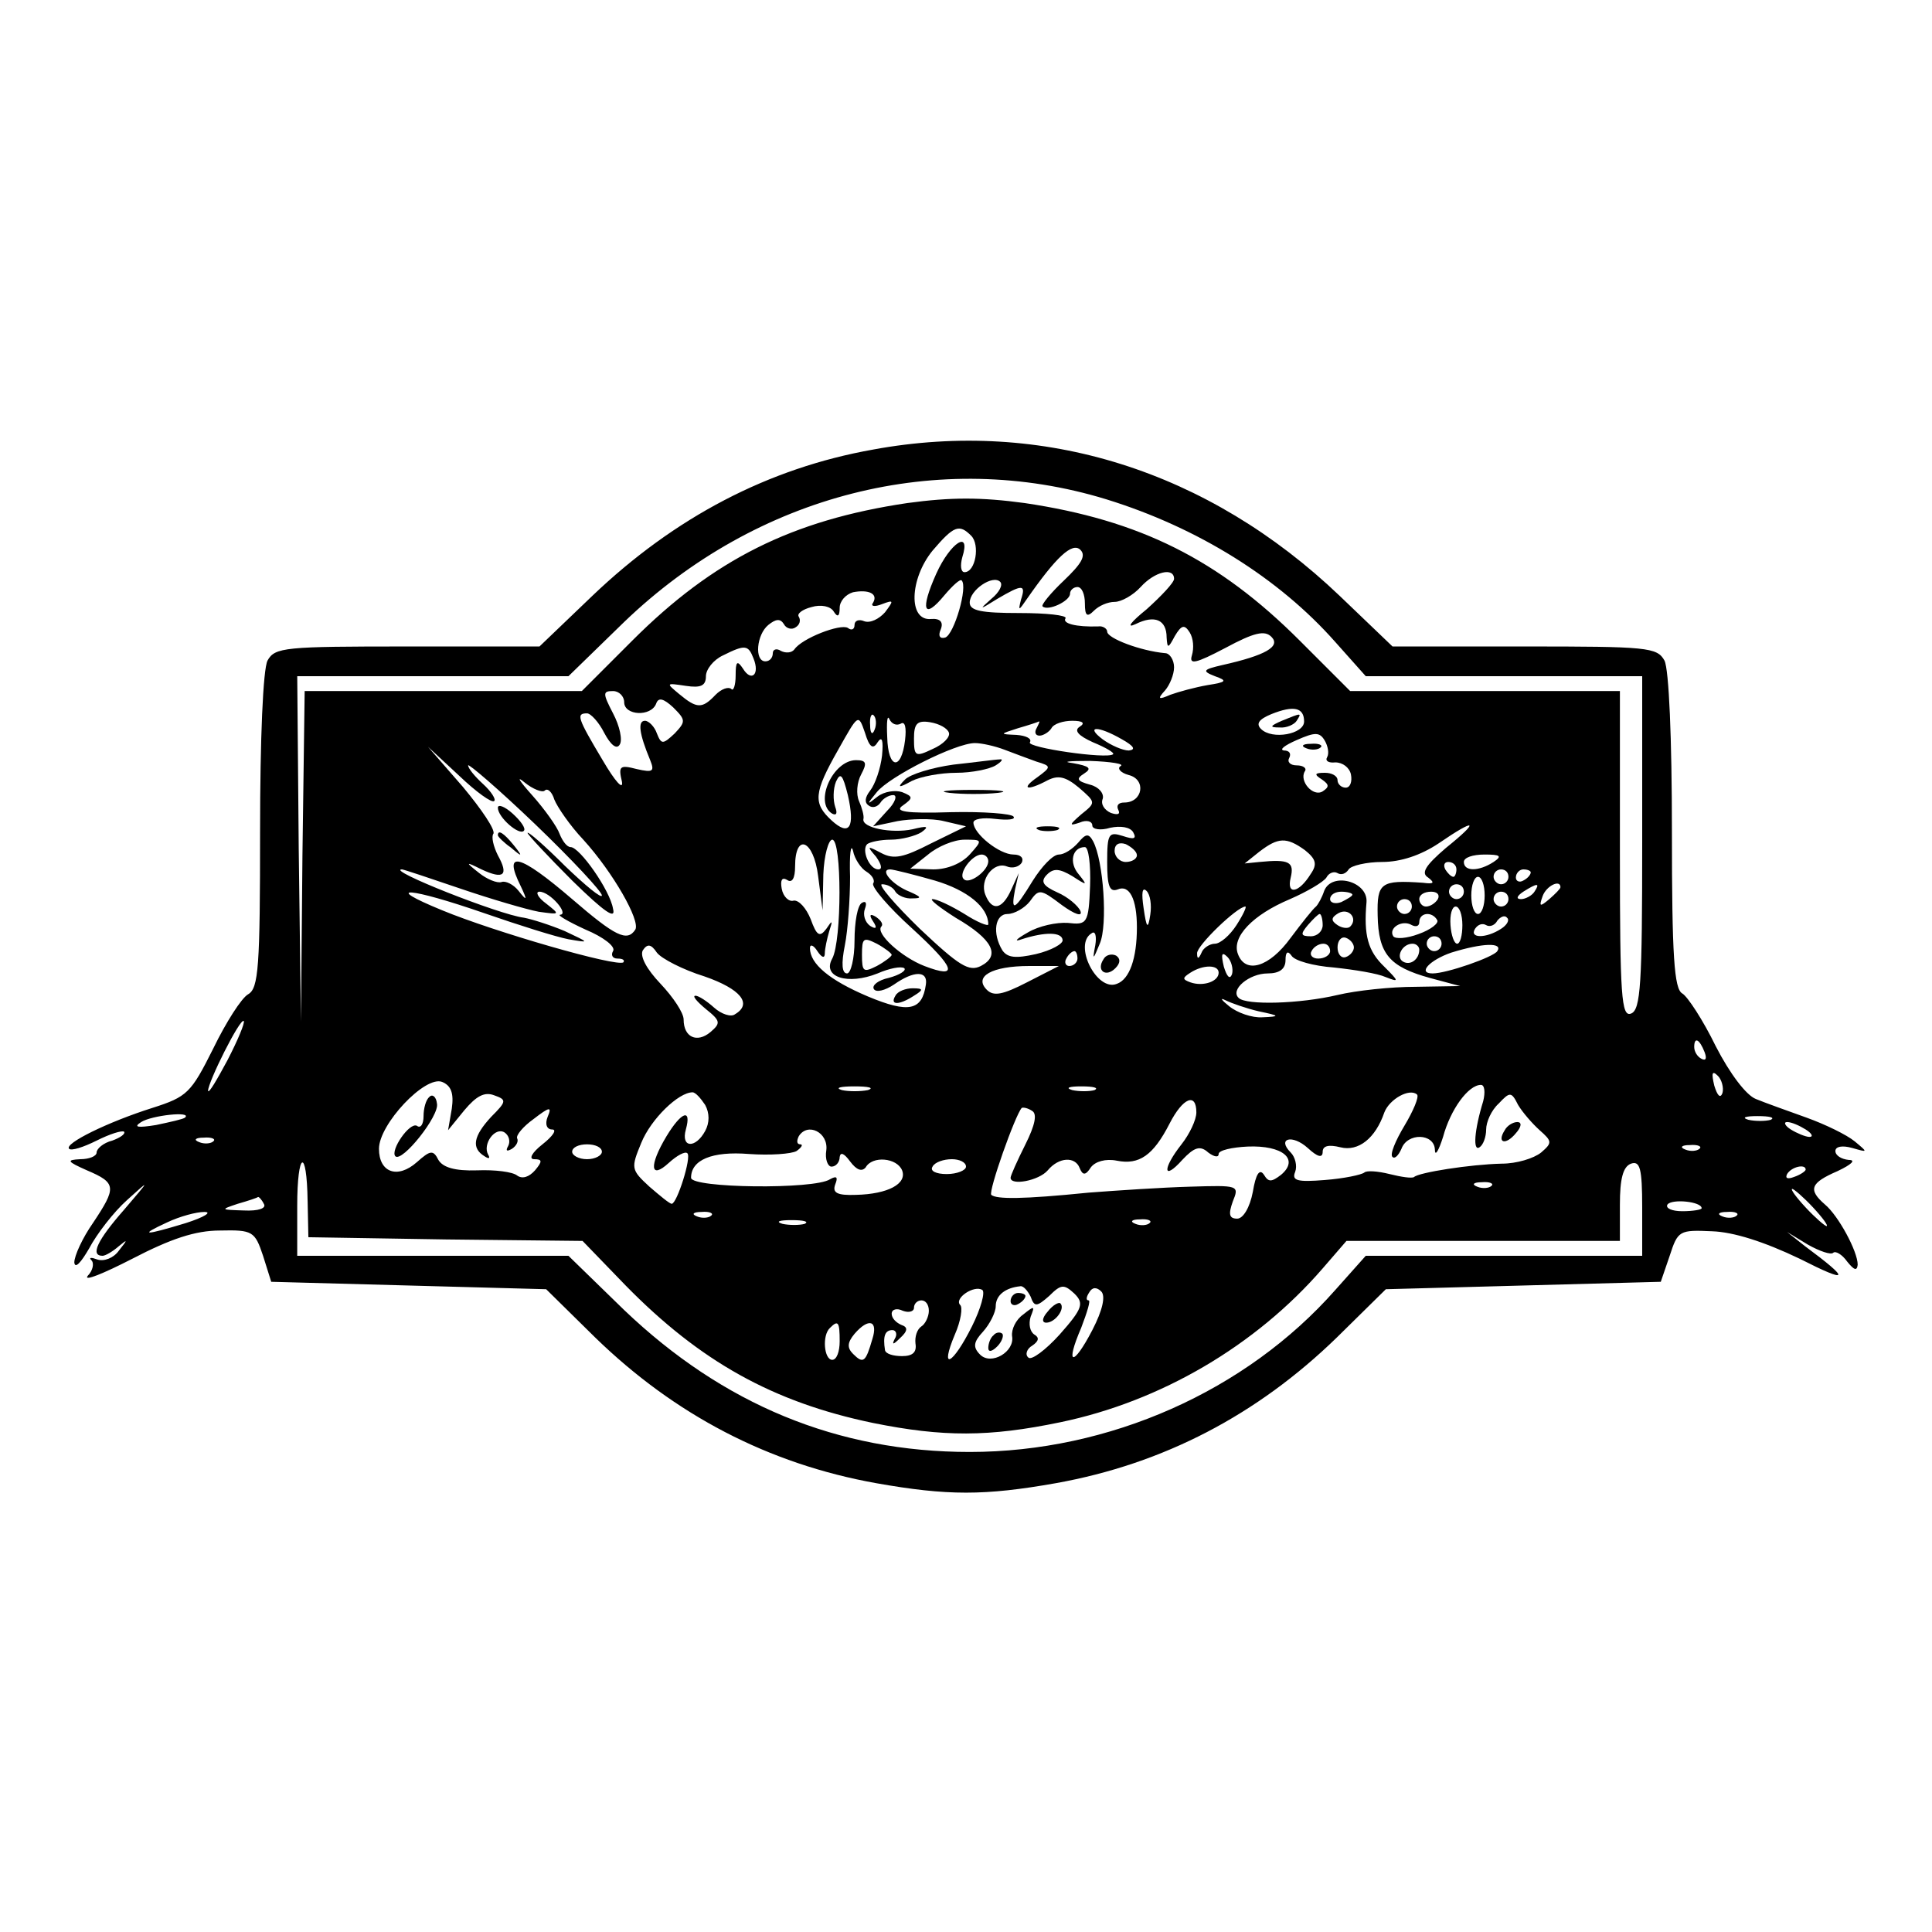 <?xml version="1.0" standalone="no"?>
<!DOCTYPE svg PUBLIC "-//W3C//DTD SVG 20010904//EN"
 "http://www.w3.org/TR/2001/REC-SVG-20010904/DTD/svg10.dtd">
<svg version="1.0" xmlns="http://www.w3.org/2000/svg"
 width="260pt" height="260pt" viewBox="0 0 260 260"
 preserveAspectRatio="xMidYMid meet">
<g transform="translate(0,260) scale(0.1,-0.1)"
fill="#000000" stroke="none">
<path d="M1175 1995 c-141 -25 -267 -91 -378 -197 l-71 -68 -177 0 c-166 0
-179 -1 -189 -19 -6 -12 -10 -104 -10 -230 0 -182 -2 -211 -16 -219 -9 -5 -30
-38 -47 -73 -30 -60 -35 -65 -82 -80 -60 -19 -119 -48 -112 -55 3 -3 19 2 37
11 18 9 34 14 37 12 2 -3 -5 -8 -16 -12 -12 -3 -21 -11 -21 -16 0 -5 -10 -9
-22 -9 -19 -1 -18 -3 9 -15 40 -17 40 -23 8 -71 -14 -20 -25 -44 -25 -53 1 -9
9 0 20 19 10 19 33 49 51 65 32 29 31 28 -4 -13 -36 -41 -46 -62 -29 -62 4 0
14 6 22 13 12 10 12 9 0 -6 -7 -10 -20 -15 -29 -12 -8 3 -12 3 -8 -1 4 -4 2
-14 -5 -21 -6 -8 21 3 60 23 52 27 85 38 118 38 44 1 47 -1 58 -34 l11 -35
185 -5 185 -5 66 -65 c107 -104 233 -170 378 -196 96 -17 146 -17 242 0 145
26 271 92 378 196 l66 65 185 5 185 5 12 35 c11 34 13 35 57 33 29 -1 70 -14
118 -37 67 -34 69 -29 7 17 l-24 19 28 -17 c16 -9 31 -14 34 -11 3 3 12 -2 19
-12 9 -11 13 -13 14 -4 0 18 -26 66 -44 81 -23 20 -20 29 17 45 19 9 25 15 15
15 -10 1 -18 6 -18 12 0 6 9 8 23 4 21 -6 21 -6 3 9 -11 9 -40 23 -65 32 -25
9 -56 20 -68 25 -13 5 -35 34 -54 71 -17 35 -38 67 -45 71 -11 6 -14 50 -14
218 0 126 -4 218 -10 230 -10 18 -23 19 -189 19 l-177 0 -71 68 c-177 169
-400 239 -628 197z m314 -67 c123 -38 232 -106 308 -192 l41 -46 186 0 186 0
0 -224 c0 -190 -2 -225 -15 -230 -13 -5 -15 23 -15 214 l0 220 -182 0 -181 0
-68 68 c-109 109 -215 162 -370 185 -59 8 -99 8 -158 0 -155 -23 -261 -76
-370 -185 l-68 -68 -186 0 -187 0 -3 -222 -2 -223 -3 233 -2 232 183 0 182 0
75 73 c179 172 424 234 649 165z m-182 -49 c12 -12 6 -49 -9 -49 -5 0 -6 9 -3
20 12 38 -16 20 -35 -22 -22 -49 -17 -63 11 -29 11 13 21 22 23 20 9 -8 -10
-73 -22 -77 -7 -2 -10 2 -6 11 4 10 -1 15 -13 14 -31 -3 -29 54 2 92 29 34 36
36 52 20z m125 -60 c-18 -17 -31 -33 -29 -35 7 -7 37 7 37 17 0 5 5 9 10 9 6
0 10 -10 10 -22 0 -17 3 -19 12 -10 7 7 19 12 28 12 9 0 25 9 35 20 19 21 45
27 45 11 0 -5 -17 -23 -37 -41 -21 -17 -28 -26 -15 -20 26 13 42 6 42 -18 1
-15 2 -15 11 2 9 15 13 16 20 5 5 -8 6 -21 3 -31 -4 -13 5 -11 45 10 39 21 53
24 62 15 13 -13 -8 -25 -66 -38 -26 -6 -28 -8 -10 -15 17 -6 16 -8 -10 -12
-17 -3 -39 -9 -50 -13 -16 -7 -18 -6 -7 6 6 7 12 21 12 31 0 10 -6 19 -12 19
-33 3 -78 20 -78 29 0 4 -6 8 -12 7 -30 -1 -49 4 -44 11 2 4 -26 7 -62 7 -51
0 -67 3 -67 14 0 17 31 38 41 28 4 -4 -1 -14 -12 -23 -17 -15 -16 -15 8 0 34
20 39 20 32 -1 -4 -16 -3 -15 8 1 39 56 61 77 72 66 8 -8 1 -19 -22 -41z
m-257 -30 c-4 -5 2 -6 12 -2 16 6 16 5 4 -11 -8 -9 -20 -15 -28 -12 -7 3 -13
1 -13 -5 0 -6 -4 -8 -9 -4 -10 6 -62 -14 -72 -29 -4 -5 -12 -5 -18 -2 -6 4
-11 2 -11 -3 0 -6 -4 -11 -10 -11 -15 0 -12 36 4 49 10 8 16 9 21 1 3 -6 11
-8 16 -4 5 3 7 9 4 14 -3 4 5 10 17 13 13 4 26 1 30 -6 5 -8 8 -7 8 5 0 9 8
18 18 21 21 4 34 -2 27 -14z m-161 -75 c9 -22 -3 -32 -14 -14 -8 12 -10 10
-10 -9 0 -13 -3 -22 -6 -18 -4 3 -13 0 -21 -8 -18 -19 -25 -19 -49 1 -18 15
-18 15 9 11 20 -3 27 0 27 13 0 9 10 22 23 28 30 15 34 14 41 -4z m-174 -59
c0 -18 36 -20 43 -2 3 9 10 7 23 -5 17 -17 17 -19 2 -35 -16 -15 -18 -15 -24
0 -3 9 -11 17 -16 17 -10 0 -8 -17 7 -53 6 -15 4 -17 -18 -12 -23 6 -25 4 -20
-17 2 -12 -9 0 -26 29 -34 57 -36 63 -21 63 5 0 16 -12 23 -26 9 -17 17 -23
21 -16 4 6 0 25 -9 42 -14 27 -14 30 0 30 8 0 15 -7 15 -15z m915 -26 c0 -17
-43 -25 -58 -10 -7 7 -3 13 14 20 30 12 44 9 44 -10z m-574 -28 c6 9 8 3 6
-18 -2 -17 -9 -38 -16 -47 -7 -9 -8 -16 -2 -20 5 -4 12 -2 16 4 3 5 11 10 17
10 6 0 3 -10 -8 -21 l-19 -21 33 7 c17 3 46 4 62 0 l30 -7 -47 -23 c-37 -19
-50 -22 -67 -13 -19 10 -20 10 -7 -5 7 -10 9 -17 3 -17 -12 0 -23 26 -15 34 4
3 18 6 32 6 14 0 33 5 41 10 11 8 8 9 -12 4 -28 -6 -69 2 -66 14 1 4 -2 15 -6
24 -4 9 -3 25 3 36 8 15 7 19 -7 19 -31 0 -57 -57 -32 -72 6 -3 7 1 4 9 -3 9
-3 24 1 34 6 13 9 10 16 -18 10 -44 2 -56 -22 -34 -25 23 -24 37 9 95 27 48
27 49 36 23 6 -20 11 -23 17 -13z m-4 17 c-3 -8 -6 -5 -6 6 -1 11 2 17 5 13 3
-3 4 -12 1 -19z m35 8 c6 4 8 -5 6 -22 -5 -42 -23 -39 -24 4 -1 20 0 31 3 24
3 -6 9 -9 15 -6z m65 -12 c2 -6 -8 -16 -22 -22 -23 -11 -25 -10 -25 14 0 20 4
25 22 22 12 -2 23 -8 25 -14z m118 6 c-3 -5 -2 -10 4 -10 5 0 13 5 16 10 3 6
16 10 28 10 14 0 18 -3 10 -8 -8 -5 -2 -12 18 -21 17 -7 29 -14 27 -16 -8 -7
-117 9 -112 16 3 5 -5 9 -18 10 -23 1 -23 1 2 9 14 4 26 8 28 9 2 1 0 -3 -3
-9z m115 -15 c16 -9 19 -14 9 -15 -8 0 -24 7 -35 15 -24 18 -7 19 26 0z m276
-24 c-3 -5 2 -8 11 -7 10 0 19 -7 21 -16 2 -10 -1 -18 -7 -18 -6 0 -11 5 -11
10 0 6 -8 10 -17 10 -14 0 -15 -2 -4 -9 10 -7 10 -10 1 -16 -13 -8 -32 14 -24
27 3 4 -2 8 -11 8 -9 0 -13 5 -10 10 3 6 0 10 -7 10 -7 1 1 7 17 14 25 11 31
11 38 -1 4 -7 6 -17 3 -22z m-434 10 c13 -5 32 -12 43 -16 20 -6 20 -7 1 -21
-23 -16 -14 -19 14 -4 14 7 24 5 42 -10 23 -20 23 -20 3 -36 -16 -14 -17 -16
-2 -11 9 4 17 2 17 -4 0 -5 11 -7 24 -3 14 3 27 1 31 -6 5 -9 1 -10 -14 -5
-19 6 -21 3 -21 -35 0 -32 3 -41 14 -37 16 7 26 -13 26 -51 0 -42 -10 -70 -27
-76 -27 -11 -59 53 -34 68 5 4 7 -4 5 -16 -4 -21 -3 -20 6 2 11 25 5 112 -9
138 -6 11 -10 10 -20 -2 -8 -9 -19 -16 -26 -16 -8 0 -23 -16 -35 -35 -25 -41
-30 -43 -24 -12 l5 22 -10 -22 c-12 -27 -26 -30 -35 -7 -8 20 11 45 29 38 7
-3 16 -1 20 5 3 6 -1 11 -11 11 -19 0 -54 28 -54 43 0 5 13 7 29 5 17 -2 28
-1 25 3 -2 4 -41 7 -84 6 -62 -2 -77 1 -65 9 14 10 14 12 -1 18 -9 3 -24 1
-33 -6 -15 -12 -15 -11 -1 6 17 21 106 66 132 66 9 0 27 -4 40 -9z m-687 -69
c3 2 -4 13 -15 23 -11 10 -20 21 -20 25 0 3 41 -32 90 -79 50 -48 90 -91 90
-96 0 -5 -22 13 -50 40 -27 27 -50 47 -50 44 0 -2 27 -31 60 -64 44 -43 59
-53 55 -38 -4 25 -45 83 -57 83 -5 0 -11 8 -15 18 -3 9 -20 33 -37 52 -17 19
-22 27 -10 17 11 -9 24 -14 27 -11 4 4 10 -2 13 -12 4 -10 21 -35 39 -54 40
-44 77 -109 70 -121 -11 -17 -27 -9 -85 41 -71 61 -94 67 -69 17 9 -19 8 -20
-3 -6 -7 9 -18 14 -23 12 -6 -2 -20 4 -30 12 -19 15 -19 16 3 5 30 -14 37 -8
22 19 -6 12 -9 25 -6 29 3 5 -16 33 -41 63 l-47 54 42 -39 c23 -22 44 -37 47
-34z m843 47 c-5 -3 0 -9 11 -12 24 -6 19 -37 -6 -37 -8 0 -11 -4 -8 -10 3 -6
-1 -7 -10 -4 -9 4 -14 12 -11 19 2 7 -5 16 -17 19 -18 5 -19 8 -8 15 11 7 7
10 -15 14 -16 2 -6 3 23 3 28 -1 47 -4 41 -7z m438 -110 c-28 -24 -34 -34 -24
-40 9 -7 8 -9 -7 -7 -57 4 -62 0 -61 -44 1 -52 16 -69 70 -84 l41 -11 -60 -1
c-33 0 -80 -5 -105 -11 -51 -12 -123 -14 -133 -4 -12 11 14 33 39 33 16 0 24
6 24 18 0 11 3 13 8 6 4 -7 30 -14 57 -16 28 -3 59 -8 70 -13 18 -7 18 -6 -2
14 -22 21 -28 42 -24 87 2 28 -47 41 -57 15 -3 -9 -8 -18 -11 -21 -4 -3 -19
-22 -34 -42 -29 -40 -61 -49 -71 -22 -9 23 20 53 70 74 23 10 45 23 49 29 3 6
10 9 15 6 5 -3 11 -1 15 5 3 5 24 10 45 10 25 0 52 9 76 25 51 35 56 31 10 -6z
m-838 -36 c1 26 7 47 12 47 13 0 13 -136 0 -160 -14 -25 21 -36 61 -20 16 7
32 10 36 7 3 -3 -6 -9 -21 -13 -14 -3 -23 -10 -20 -15 3 -5 15 -2 27 6 27 19
46 19 43 0 -5 -35 -23 -39 -78 -16 -52 22 -78 44 -78 65 0 6 5 4 10 -4 6 -9
10 -10 10 -3 0 6 3 20 6 30 5 15 4 15 -4 3 -9 -12 -13 -9 -21 13 -6 15 -16 26
-23 25 -6 -2 -14 5 -16 16 -2 11 0 16 7 12 7 -5 11 2 11 18 0 46 25 36 31 -13
l6 -46 1 48z m58 4 c8 -5 12 -12 9 -16 -2 -5 21 -32 52 -60 59 -54 64 -69 17
-51 -31 12 -66 44 -58 53 3 3 0 8 -7 13 -8 5 -10 3 -4 -6 6 -9 4 -11 -4 -6 -7
5 -10 15 -7 23 3 8 1 11 -4 8 -6 -3 -10 -26 -10 -51 0 -24 -5 -44 -10 -44 -7
0 -8 13 -3 38 4 20 7 62 7 92 -1 30 1 46 4 35 2 -11 11 -24 18 -28z m139 23
c-11 -12 -30 -20 -49 -20 l-31 1 24 19 c13 11 35 20 49 20 24 0 25 0 7 -20z
m225 -1 c0 -5 -7 -9 -15 -9 -8 0 -15 7 -15 15 0 9 6 12 15 9 8 -4 15 -10 15
-15z m226 7 c15 -12 17 -19 8 -32 -16 -26 -33 -29 -27 -5 5 21 -2 25 -42 21
l-20 -2 20 16 c25 19 36 20 61 2z m-289 -48 c-2 -51 -4 -53 -30 -50 -15 1 -39
-4 -54 -13 -16 -9 -19 -13 -8 -9 31 10 54 10 55 -1 1 -5 -15 -14 -36 -19 -27
-6 -38 -5 -45 5 -14 23 -10 49 7 49 9 0 23 8 30 17 12 17 14 17 43 -5 18 -13
28 -16 25 -8 -3 7 -17 19 -31 25 -20 9 -23 15 -14 24 9 9 17 8 34 -2 20 -13
21 -13 9 2 -14 16 -9 37 8 37 5 0 8 -24 7 -52z m-137 33 c0 -13 -26 -32 -33
-24 -8 7 11 33 24 33 5 0 9 -4 9 -9z m680 -1 c-20 -13 -40 -13 -40 0 0 6 12
10 28 10 21 0 24 -2 12 -10z m-50 -10 c0 -5 -2 -10 -4 -10 -3 0 -8 5 -11 10
-3 6 -1 10 4 10 6 0 11 -4 11 -10z m-1340 -26 c41 -14 89 -28 105 -31 29 -4
29 -4 10 11 -11 8 -15 16 -9 16 14 0 40 -30 28 -31 -5 0 10 -9 34 -20 24 -10
41 -23 37 -29 -3 -5 -1 -10 6 -10 7 0 10 -2 8 -5 -8 -7 -174 41 -244 70 -83
34 -44 31 57 -4 46 -16 97 -32 113 -35 29 -5 29 -5 -5 11 -19 8 -44 16 -55 18
-33 4 -187 65 -164 65 2 0 38 -12 79 -26z m638 11 c44 -13 72 -36 72 -59 0 -3
-15 3 -32 14 -18 11 -37 20 -43 20 -5 0 9 -11 31 -25 50 -29 61 -51 34 -65
-16 -8 -29 0 -82 50 -34 33 -57 60 -51 60 7 0 15 -4 18 -10 3 -5 14 -10 23 -9
13 0 12 2 -4 9 -23 9 -41 30 -26 30 4 0 32 -7 60 -15z m772 5 c0 -5 -4 -10
-10 -10 -5 0 -10 5 -10 10 0 6 5 10 10 10 6 0 10 -4 10 -10z m30 6 c0 -3 -4
-8 -10 -11 -5 -3 -10 -1 -10 4 0 6 5 11 10 11 6 0 10 -2 10 -4z m-62 -31 c0
-14 -4 -25 -9 -25 -5 0 -9 11 -9 25 0 14 4 25 9 25 5 0 9 -11 9 -25z m-450
-26 c-3 -20 -5 -19 -9 9 -3 20 -2 29 4 23 5 -5 7 -19 5 -32z m422 31 c0 -5 -4
-10 -10 -10 -5 0 -10 5 -10 10 0 6 5 10 10 10 6 0 10 -4 10 -10z m95 0 c-3 -5
-12 -10 -18 -10 -7 0 -6 4 3 10 19 12 23 12 15 0z m35 6 c0 -2 -7 -9 -15 -16
-13 -11 -14 -10 -9 4 5 14 24 23 24 12z m-280 -10 c0 -2 -7 -6 -15 -10 -8 -3
-15 -1 -15 4 0 6 7 10 15 10 8 0 15 -2 15 -4z m115 -6 c-3 -5 -10 -10 -16 -10
-5 0 -9 5 -9 10 0 6 7 10 16 10 8 0 12 -4 9 -10z m95 0 c0 -5 -4 -10 -10 -10
-5 0 -10 5 -10 10 0 6 5 10 10 10 6 0 10 -4 10 -10z m-130 -10 c0 -5 -4 -10
-10 -10 -5 0 -10 5 -10 10 0 6 5 10 10 10 6 0 10 -4 10 -10z m-236 -25 c-9
-14 -22 -25 -29 -25 -7 0 -16 -6 -18 -12 -4 -9 -6 -9 -6 -1 -1 10 54 63 65 63
2 0 -3 -11 -12 -25z m153 -2 c-3 -3 -11 -2 -17 2 -9 6 -9 10 1 16 14 8 27 -7
16 -18z m151 2 c0 -14 -3 -25 -7 -25 -4 0 -8 11 -9 25 -1 14 2 25 7 25 5 0 9
-11 9 -25z m-188 0 c0 -8 -7 -15 -16 -15 -14 0 -14 3 -4 15 7 8 14 15 16 15 2
0 4 -7 4 -15z m154 7 c3 -4 -8 -13 -25 -19 -16 -6 -31 -7 -34 -3 -7 11 12 23
25 15 6 -3 10 -1 10 4 0 13 17 15 24 3z m86 -12 c-20 -13 -43 -13 -35 0 4 6
10 8 15 5 5 -3 12 0 15 6 4 5 10 8 13 4 4 -3 0 -10 -8 -15z m-820 -35 c0 -2
-9 -9 -20 -15 -18 -9 -20 -8 -20 15 0 23 2 24 20 15 11 -6 20 -13 20 -15z
m622 10 c0 -5 -5 -11 -11 -13 -6 -2 -11 4 -11 13 0 9 5 15 11 13 6 -2 11 -8
11 -13z m118 5 c0 -5 -4 -10 -10 -10 -5 0 -10 5 -10 10 0 6 5 10 10 10 6 0 10
-4 10 -10z m-992 -44 c49 -17 65 -37 41 -51 -5 -4 -18 0 -28 9 -10 9 -21 16
-25 16 -5 0 2 -8 14 -18 20 -16 20 -19 6 -31 -18 -15 -36 -7 -36 17 0 9 -14
30 -31 48 -19 20 -28 37 -24 45 6 9 11 9 19 -3 6 -8 35 -23 64 -32z m842 34
c0 -5 -7 -10 -16 -10 -8 0 -12 5 -9 10 3 6 10 10 16 10 5 0 9 -4 9 -10z m120
2 c0 -13 -12 -22 -22 -16 -10 6 -1 24 13 24 5 0 9 -4 9 -8z m105 -2 c-5 -8
-68 -30 -87 -30 -21 0 -4 18 25 28 42 13 70 14 62 2z m-565 -10 c0 -5 -5 -10
-11 -10 -5 0 -7 5 -4 10 3 6 8 10 11 10 2 0 4 -4 4 -10z m208 -21 c-3 -8 -7
-3 -11 10 -4 17 -3 21 5 13 5 -5 8 -16 6 -23z m-276 -11 c-33 -17 -45 -19 -54
-10 -18 18 7 32 57 32 l40 0 -43 -22z m258 13 c0 -12 -21 -19 -38 -13 -11 4
-11 6 0 13 17 11 38 11 38 0z m54 -52 c29 -6 29 -7 5 -8 -14 -1 -34 6 -45 15
-10 8 -13 12 -5 8 8 -4 28 -11 45 -15z m-1388 -66 c-14 -26 -25 -45 -26 -41 0
12 43 98 48 94 2 -2 -8 -26 -22 -53z m1988 11 c3 -8 2 -12 -4 -9 -6 3 -10 10
-10 16 0 14 7 11 14 -7z m24 -55 c-3 -8 -7 -3 -11 10 -4 17 -3 21 5 13 5 -5 8
-16 6 -23z m-1710 -21 l-5 -29 22 27 c16 19 27 25 40 20 17 -6 17 -8 -4 -29
-24 -26 -27 -42 -9 -53 6 -4 8 -3 5 2 -8 14 9 38 22 30 6 -4 8 -12 5 -18 -4
-7 -2 -8 5 -4 6 4 9 10 7 14 -2 4 8 16 22 26 22 17 25 17 19 3 -4 -10 -1 -17
6 -17 7 0 1 -9 -13 -20 -14 -11 -19 -20 -11 -20 11 0 11 -3 1 -15 -8 -9 -17
-12 -24 -7 -6 5 -30 8 -54 7 -30 -1 -46 4 -52 14 -7 14 -11 13 -29 -3 -26 -23
-51 -14 -51 18 0 33 62 99 85 90 12 -5 16 -15 13 -36z m560 25 c-10 -2 -26 -2
-35 0 -10 3 -2 5 17 5 19 0 27 -2 18 -5z m305 0 c-7 -2 -21 -2 -30 0 -10 3 -4
5 12 5 17 0 24 -2 18 -5z m523 -15 c-12 -39 -14 -68 -5 -62 5 3 9 14 9 24 0
10 7 26 17 35 15 16 17 16 26 -2 6 -10 19 -25 29 -34 17 -15 17 -17 2 -30 -10
-8 -33 -15 -53 -15 -43 -1 -112 -12 -118 -18 -3 -2 -17 0 -33 4 -16 4 -31 5
-34 2 -4 -3 -27 -8 -53 -10 -37 -3 -45 -1 -40 11 3 8 0 20 -6 26 -19 19 2 25
23 6 13 -12 20 -14 20 -5 0 8 8 10 24 6 24 -6 47 12 59 47 7 18 34 33 44 24 3
-3 -5 -22 -17 -42 -12 -20 -20 -39 -16 -42 3 -3 8 2 12 11 8 22 44 21 45 -1 0
-10 5 -2 11 17 10 37 34 70 51 70 5 0 6 -10 3 -22z m-1047 -5 c6 -11 6 -24 0
-35 -13 -24 -33 -23 -26 2 8 29 -6 24 -26 -9 -24 -40 -22 -59 3 -36 11 10 22
16 25 13 6 -5 -14 -68 -21 -68 -3 0 -16 11 -30 23 -25 23 -25 25 -11 59 13 32
50 68 69 68 4 0 11 -8 17 -17z m661 -10 c0 -10 -9 -29 -20 -43 -26 -33 -25
-50 1 -21 16 17 24 20 35 10 8 -6 14 -7 14 -2 0 5 18 9 39 10 47 2 70 -17 45
-38 -13 -10 -17 -10 -23 0 -6 9 -11 1 -15 -23 -4 -21 -13 -36 -21 -36 -11 0
-12 6 -6 23 9 22 8 22 -58 20 -36 -1 -97 -5 -136 -8 -89 -9 -124 -9 -131 -3
-4 5 32 107 41 117 2 1 8 0 14 -4 7 -4 4 -19 -9 -45 -11 -22 -20 -42 -20 -45
0 -11 38 -4 50 10 15 18 37 19 43 3 4 -10 8 -10 15 1 6 8 20 12 35 9 30 -6 49
7 71 50 18 35 36 42 36 15z m-1361 -7 c-2 -2 -20 -6 -39 -10 -25 -4 -31 -3
-20 4 14 9 69 15 59 6z m2134 -3 c-7 -2 -21 -2 -30 0 -10 3 -4 5 12 5 17 0 24
-2 18 -5z m47 -13 c8 -5 11 -10 5 -10 -5 0 -17 5 -25 10 -8 5 -10 10 -5 10 6
0 17 -5 25 -10z m-1318 -28 c-2 -12 2 -22 7 -22 6 0 11 6 11 13 1 7 6 5 14 -6
9 -12 16 -14 21 -8 9 16 42 13 49 -4 7 -18 -19 -32 -62 -33 -26 -1 -32 3 -28
14 4 10 2 12 -7 7 -21 -14 -187 -12 -187 2 0 24 28 36 78 32 28 -2 57 0 64 4
7 5 9 9 5 9 -5 0 -5 5 -2 11 12 19 40 5 37 -19z m-825 12 c-3 -3 -12 -4 -19
-1 -8 3 -5 6 6 6 11 1 17 -2 13 -5z m523 -14 c0 -5 -9 -10 -20 -10 -11 0 -20
5 -20 10 0 6 9 10 20 10 11 0 20 -4 20 -10z m1477 4 c-3 -3 -12 -4 -19 -1 -8
3 -5 6 6 6 11 1 17 -2 13 -5z m-1873 -71 l1 -48 185 -3 184 -2 58 -60 c100
-102 198 -157 333 -185 94 -19 156 -19 252 1 135 28 263 103 353 207 l32 37
184 0 184 0 0 49 c0 34 4 51 15 55 12 4 15 -6 15 -59 l0 -65 -186 0 -186 0
-41 -46 c-120 -136 -304 -218 -492 -218 -178 0 -332 64 -465 191 l-75 73 -182
0 -183 0 0 67 c0 74 13 80 14 6z m886 47 c0 -5 -12 -10 -26 -10 -14 0 -23 4
-19 10 3 6 15 10 26 10 10 0 19 -4 19 -10z m1130 -4 c0 -2 -7 -7 -16 -10 -8
-3 -12 -2 -9 4 6 10 25 14 25 6z m-423 -22 c-3 -3 -12 -4 -19 -1 -8 3 -5 6 6
6 11 1 17 -2 13 -5z m433 -29 c13 -14 21 -25 18 -25 -2 0 -15 11 -28 25 -13
14 -21 25 -18 25 2 0 15 -11 28 -25z m-2085 5 c4 -6 -7 -10 -27 -9 -31 1 -32
1 -8 9 14 4 26 8 27 9 1 1 5 -3 8 -9z m1935 -6 c0 -2 -12 -4 -26 -4 -14 0 -23
4 -20 9 6 8 46 4 46 -5z m-2040 -20 c-56 -17 -64 -17 -25 1 17 8 39 14 50 14
11 0 0 -7 -25 -15z m707 10 c-3 -3 -12 -4 -19 -1 -8 3 -5 6 6 6 11 1 17 -2 13
-5z m1380 0 c-3 -3 -12 -4 -19 -1 -8 3 -5 6 6 6 11 1 17 -2 13 -5z m-1254 -11
c-7 -2 -21 -2 -30 0 -10 3 -4 5 12 5 17 0 24 -2 18 -5z m464 1 c-3 -3 -12 -4
-19 -1 -8 3 -5 6 6 6 11 1 17 -2 13 -5z m-239 -139 c-26 -52 -44 -61 -23 -11
8 18 11 37 7 40 -8 9 19 27 30 20 4 -3 -2 -25 -14 -49z m79 40 c5 -14 8 -14
25 1 16 16 20 16 34 3 13 -13 11 -20 -20 -55 -19 -21 -38 -35 -42 -31 -5 4 -2
12 5 16 9 6 10 11 3 15 -6 4 -8 14 -5 24 6 15 5 15 -10 3 -10 -7 -16 -20 -15
-29 4 -21 -28 -40 -43 -25 -10 10 -9 17 4 31 9 10 17 26 17 34 0 15 13 25 33
27 4 1 10 -6 14 -14z m83 -45 c-26 -50 -37 -48 -15 3 8 21 13 37 10 37 -4 0
-3 5 1 11 4 7 10 7 16 1 6 -6 2 -25 -12 -52z m-220 26 c0 -8 -5 -18 -10 -21
-6 -4 -9 -14 -8 -23 2 -12 -4 -17 -18 -17 -12 0 -22 3 -23 8 -3 19 0 27 10 27
5 0 7 -6 3 -12 -4 -8 -2 -8 7 1 11 10 11 15 2 18 -7 3 -13 9 -13 15 0 6 7 8
15 4 8 -3 15 -1 15 4 0 6 5 10 10 10 6 0 10 -6 10 -14z m-120 -41 c0 -14 -4
-25 -10 -25 -11 0 -14 33 -3 43 11 11 13 8 13 -18z m44 3 c-9 -31 -12 -34 -26
-20 -8 8 -8 15 2 27 19 22 32 18 24 -7z"/>
<path d="M1725 1630 c-16 -7 -17 -9 -3 -9 9 -1 20 4 23 9 7 11 7 11 -20 0z"/>
<path d="M1758 1593 c7 -3 16 -2 19 1 4 3 -2 6 -13 5 -11 0 -14 -3 -6 -6z"/>
<path d="M1283 1571 c-29 -4 -58 -13 -65 -20 -11 -11 -9 -12 9 -2 12 6 39 11
60 11 21 0 45 5 53 10 8 5 11 9 5 8 -5 0 -34 -4 -62 -7z"/>
<path d="M1278 1533 c17 -2 47 -2 65 0 17 2 3 4 -33 4 -36 0 -50 -2 -32 -4z"/>
<path d="M1398 1483 c6 -2 18 -2 25 0 6 3 1 5 -13 5 -14 0 -19 -2 -12 -5z"/>
<path d="M1485 1309 c-10 -15 3 -25 16 -12 7 7 7 13 1 17 -6 3 -14 1 -17 -5z"/>
<path d="M670 1513 c0 -13 29 -38 35 -31 3 3 -4 13 -15 23 -11 10 -20 13 -20
8z"/>
<path d="M670 1476 c0 -2 8 -10 18 -17 15 -13 16 -12 3 4 -13 16 -21 21 -21
13z"/>
<path d="M1205 1260 c-8 -13 5 -13 25 0 13 8 13 10 -2 10 -9 0 -20 -4 -23 -10z"/>
<path d="M578 1124 c-5 -4 -8 -16 -8 -26 0 -11 -4 -17 -9 -13 -10 5 -36 -33
-29 -41 9 -9 60 55 56 71 -1 9 -6 13 -10 9z"/>
<path d="M2025 1079 c-11 -17 1 -21 15 -4 8 9 8 15 2 15 -6 0 -14 -5 -17 -11z"/>
<path d="M1360 849 c0 -5 5 -7 10 -4 6 3 10 8 10 11 0 2 -4 4 -10 4 -5 0 -10
-5 -10 -11z"/>
<path d="M1410 835 c-8 -9 -8 -15 -2 -15 12 0 26 19 19 26 -2 2 -10 -2 -17
-11z"/>
<path d="M1337 803 c-4 -3 -7 -11 -7 -17 0 -6 5 -5 12 2 6 6 9 14 7 17 -3 3
-9 2 -12 -2z"/>
</g>
</svg>
